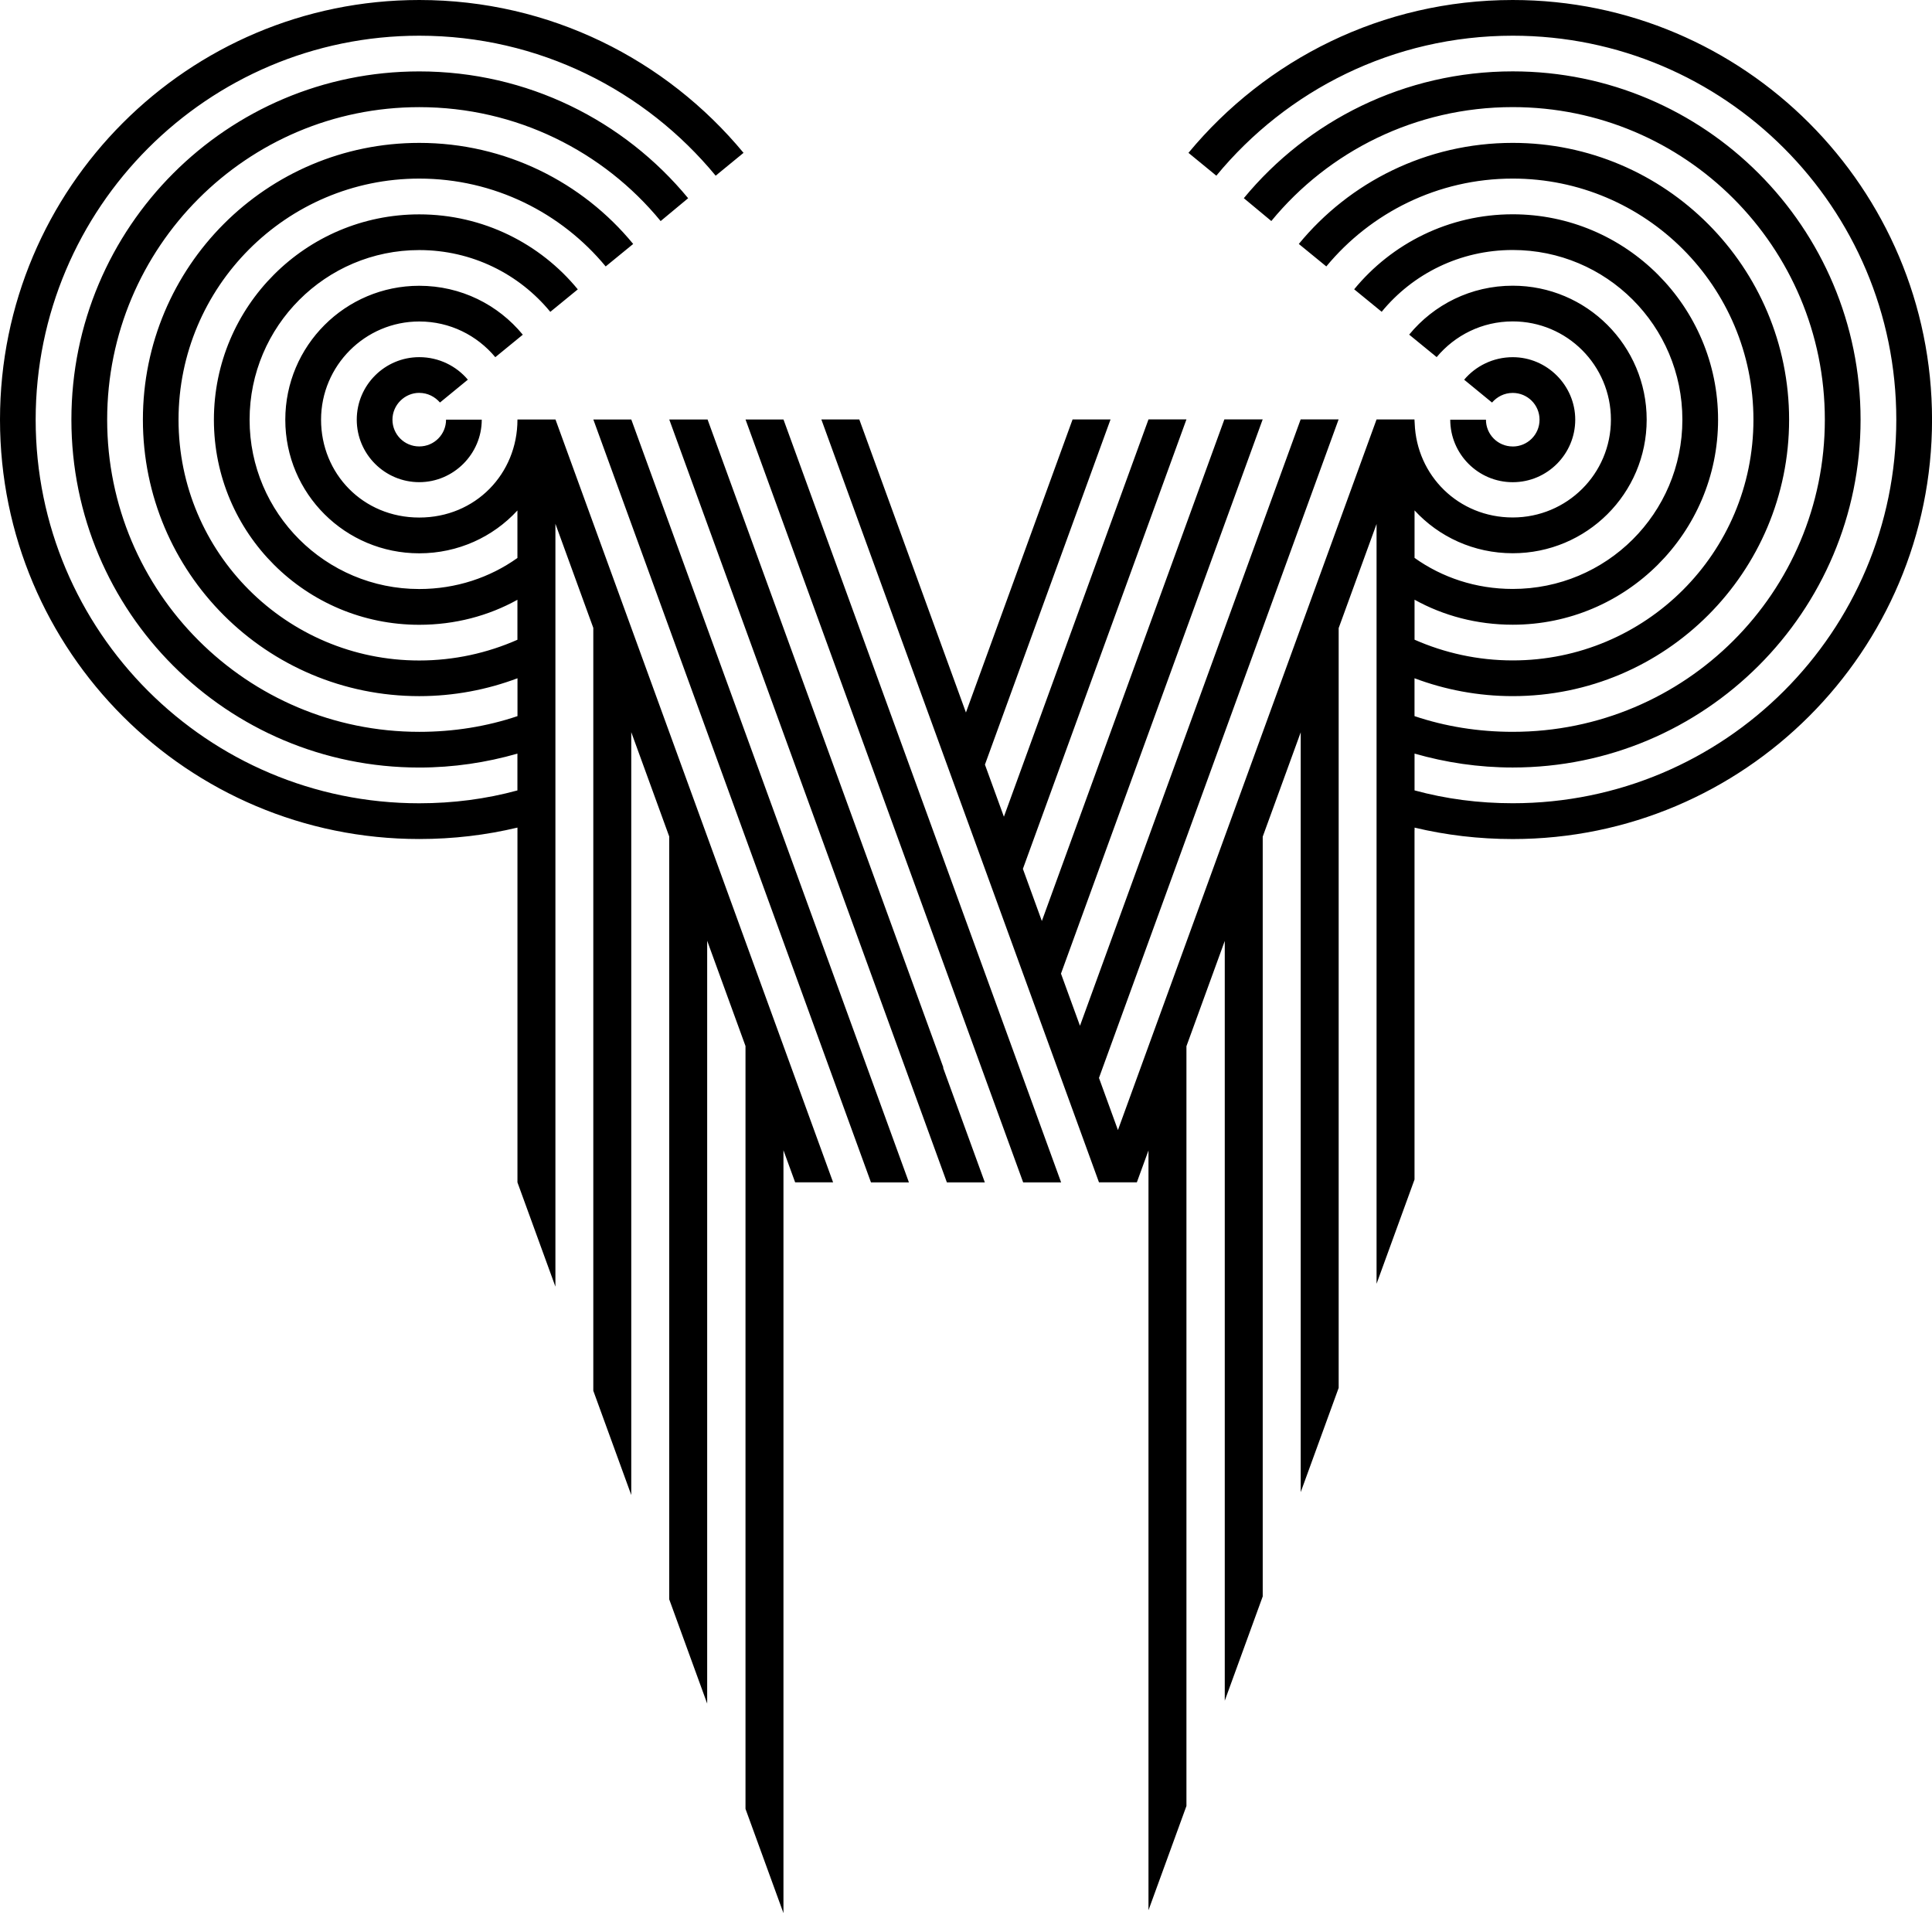 <?xml version="1.0" encoding="UTF-8"?> <svg xmlns="http://www.w3.org/2000/svg" width="581.78" height="576" viewBox="0 0 581.78 576"><defs><style> .cls-1 { mix-blend-mode: multiply; } .cls-2 { isolation: isolate; } </style></defs><g class="cls-2"><g id="Layer_2" data-name="Layer 2"><g id="Layer_1-2" data-name="Layer 1"><path class="cls-1" d="m259.38,316.63l14.32,39.35h-11.43l-14.57-40.02h0l-69.03-189.66h0s11.43,0,11.43,0h0s0,0,0,0l69.28,190.33ZM126.25,118.29c2.58,0,4.73,1.18,6.24,2.9l8.39-6.88c-3.44-4.09-8.71-6.78-14.63-6.78-10.32,0-18.82,8.39-18.82,18.82s8.49,18.82,18.82,18.82,18.82-8.5,18.82-18.82h-10.75c0,4.41-3.55,8.06-8.07,8.06s-8.07-3.65-8.07-8.06,3.66-8.07,8.07-8.07Zm41,8.01h-11.43v.09c-.02,16.22-12.59,29.43-29.57,29.43s-29.57-13.23-29.57-29.46,13.23-29.57,29.57-29.57c9.25,0,17.42,4.19,22.9,10.75l8.28-6.77c-7.42-9.03-18.61-14.73-31.19-14.73-22.26,0-40.33,18.06-40.33,40.33s18.07,40.22,40.33,40.22c11.72,0,22.26-4.95,29.57-12.9v14.3c-8.28,5.91-18.5,9.35-29.57,9.35-28.17,0-51.08-22.8-51.08-50.97s22.91-51.08,51.08-51.08c15.91,0,30.11,7.21,39.47,18.6l8.28-6.77c-11.29-13.76-28.5-22.58-47.75-22.58-34.09,0-61.83,27.64-61.83,61.84s27.75,61.73,61.83,61.73c10.75,0,20.86-2.69,29.57-7.53v12.04c-9.03,3.98-19.03,6.24-29.57,6.24-40,0-72.48-32.48-72.48-72.48S86.25,53.77,126.25,53.77c22.58,0,42.8,10.32,56.14,26.45l8.28-6.77c-15.27-18.6-38.5-30.43-64.41-30.43-46.03,0-83.23,37.31-83.23,83.34s37.21,83.23,83.23,83.23c10.43,0,20.43-1.94,29.57-5.38v11.4c-9.25,3.12-19.25,4.73-29.57,4.73-51.94,0-93.99-42.05-93.99-93.99S74.31,32.26,126.25,32.26c29.25,0,55.49,13.33,72.69,34.3l8.28-6.88c-19.25-23.34-48.39-38.18-80.98-38.18-57.86,0-104.74,46.89-104.74,104.85s46.88,104.74,104.74,104.74c10.32,0,20.22-1.51,29.57-4.19v11.08c-9.46,2.58-19.36,3.87-29.57,3.87-63.77,0-115.5-51.73-115.5-115.49S62.48,10.75,126.25,10.75c36.03,0,68.07,16.45,89.26,42.15l8.39-6.88C200.66,17.96,165.61,0,126.25,0,56.56,0,0,56.56,0,126.36s56.56,126.25,126.25,126.25c10.22,0,20.11-1.18,29.57-3.44v106.82l11.43,31.39v-229.68l10.08,27.7,1.33,3.64v229.68l11.43,31.39v-229.67l11.43,31.41v229.67l11.43,31.39v-229.67l11.54,31.7v229.67l11.43,31.39v-229.68l3.52,9.66h11.43l-83.6-229.68h0Zm68.68,0h0s-11.43,0-11.43,0h0s72.68,199.69,72.68,199.69c0,0,0,0,0,0l10.92,29.99h11.43l-70.54-193.79-13.06-35.89Zm48.17,195.16l-71.03-195.16h-.11s-11.43,0-11.43,0h0s.04.1.04.1l83.56,229.58h11.43l-12.58-34.55s.08.02.12.03ZM455.53,0c-39.36,0-74.41,17.96-97.65,46.02l8.39,6.88c21.18-25.7,53.23-42.15,89.26-42.15,63.77,0,115.5,51.73,115.5,115.6s-51.73,115.49-115.5,115.49c-10.22,0-20.11-1.29-29.57-3.87v-11.08c9.36,2.69,19.25,4.19,29.57,4.19,57.86,0,104.74-46.89,104.74-104.74s-46.88-104.85-104.74-104.85c-32.58,0-61.73,14.84-80.98,38.18l8.28,6.88c17.21-20.97,43.44-34.3,72.69-34.3,51.94,0,93.99,42.05,93.99,94.1s-42.05,93.99-93.99,93.99c-10.32,0-20.32-1.61-29.57-4.73v-11.4c9.14,3.44,19.14,5.38,29.57,5.38,46.03,0,83.23-37.32,83.23-83.23s-37.21-83.34-83.23-83.34c-25.92,0-49.14,11.83-64.41,30.43l8.28,6.77c13.34-16.13,33.55-26.45,56.14-26.45,40,0,72.48,32.48,72.48,72.59s-32.48,72.48-72.48,72.48c-10.54,0-20.54-2.26-29.57-6.24v-12.04c8.71,4.84,18.82,7.53,29.57,7.53,34.09,0,61.83-27.64,61.83-61.73s-27.75-61.84-61.83-61.84c-19.25,0-36.46,8.82-47.75,22.58l8.28,6.77c9.36-11.4,23.55-18.6,39.47-18.6,28.17,0,51.08,22.8,51.08,51.08s-22.91,50.97-51.08,50.97c-11.08,0-21.29-3.44-29.57-9.35v-14.3c7.31,7.96,17.85,12.9,29.57,12.9,22.26,0,40.33-17.96,40.33-40.22s-18.07-40.33-40.33-40.33c-12.58,0-23.77,5.7-31.19,14.73l8.28,6.77c5.48-6.56,13.66-10.75,22.9-10.75,16.35,0,29.57,13.23,29.57,29.57s-13.23,29.46-29.57,29.46-28.96-12.63-29.52-28.36l-.07-1.16h-11.41l-77.88,213.96-5.71-15.7,3.13-8.6h0l69.03-189.66h0s-11.43,0-11.43,0h0s0,0,0,0l-66.45,182.56-5.72-15.7,60.7-166.76.04-.1h0s-11.43,0-11.43,0h0s-.11,0-.11,0l-54.96,151.02-5.71-15.7,49.25-135.32h0s-11.43,0-11.43,0h0s0,0,0,0l-13.06,35.89-30.48,83.73-5.71-15.69,13.78-37.87,24.04-66.05h-11.43l-24.95,68.56-7.16,19.67-7.16-19.67-24.95-68.56h-11.43l24.04,66.05,54.44,149.56h0s5.12,14.07,5.12,14.07h11.41l3.5-9.6v228.76l11.43-31.39v-228.75l11.54-31.7v228.75l11.43-31.39v-228.75l.72-1.98,1.98-5.43,8.74-24v228.76l11.43-31.39v-228.76l1.35-3.7,10.06-27.64v228.76l11.43-31.39v-105.2h.02v-.75c9.46,2.26,19.36,3.44,29.57,3.44,69.68,0,126.25-56.56,126.25-126.25S525.21,0,455.53,0Zm0,134.42c-4.52,0-8.07-3.65-8.07-8.06h-10.75c0,10.32,8.39,18.82,18.82,18.82s18.82-8.5,18.82-18.82-8.49-18.82-18.82-18.82c-5.91,0-11.18,2.69-14.63,6.78l8.39,6.88c1.5-1.72,3.66-2.9,6.24-2.9,4.41,0,8.07,3.55,8.07,8.07s-3.66,8.06-8.07,8.06Z"></path></g></g></g></svg> 